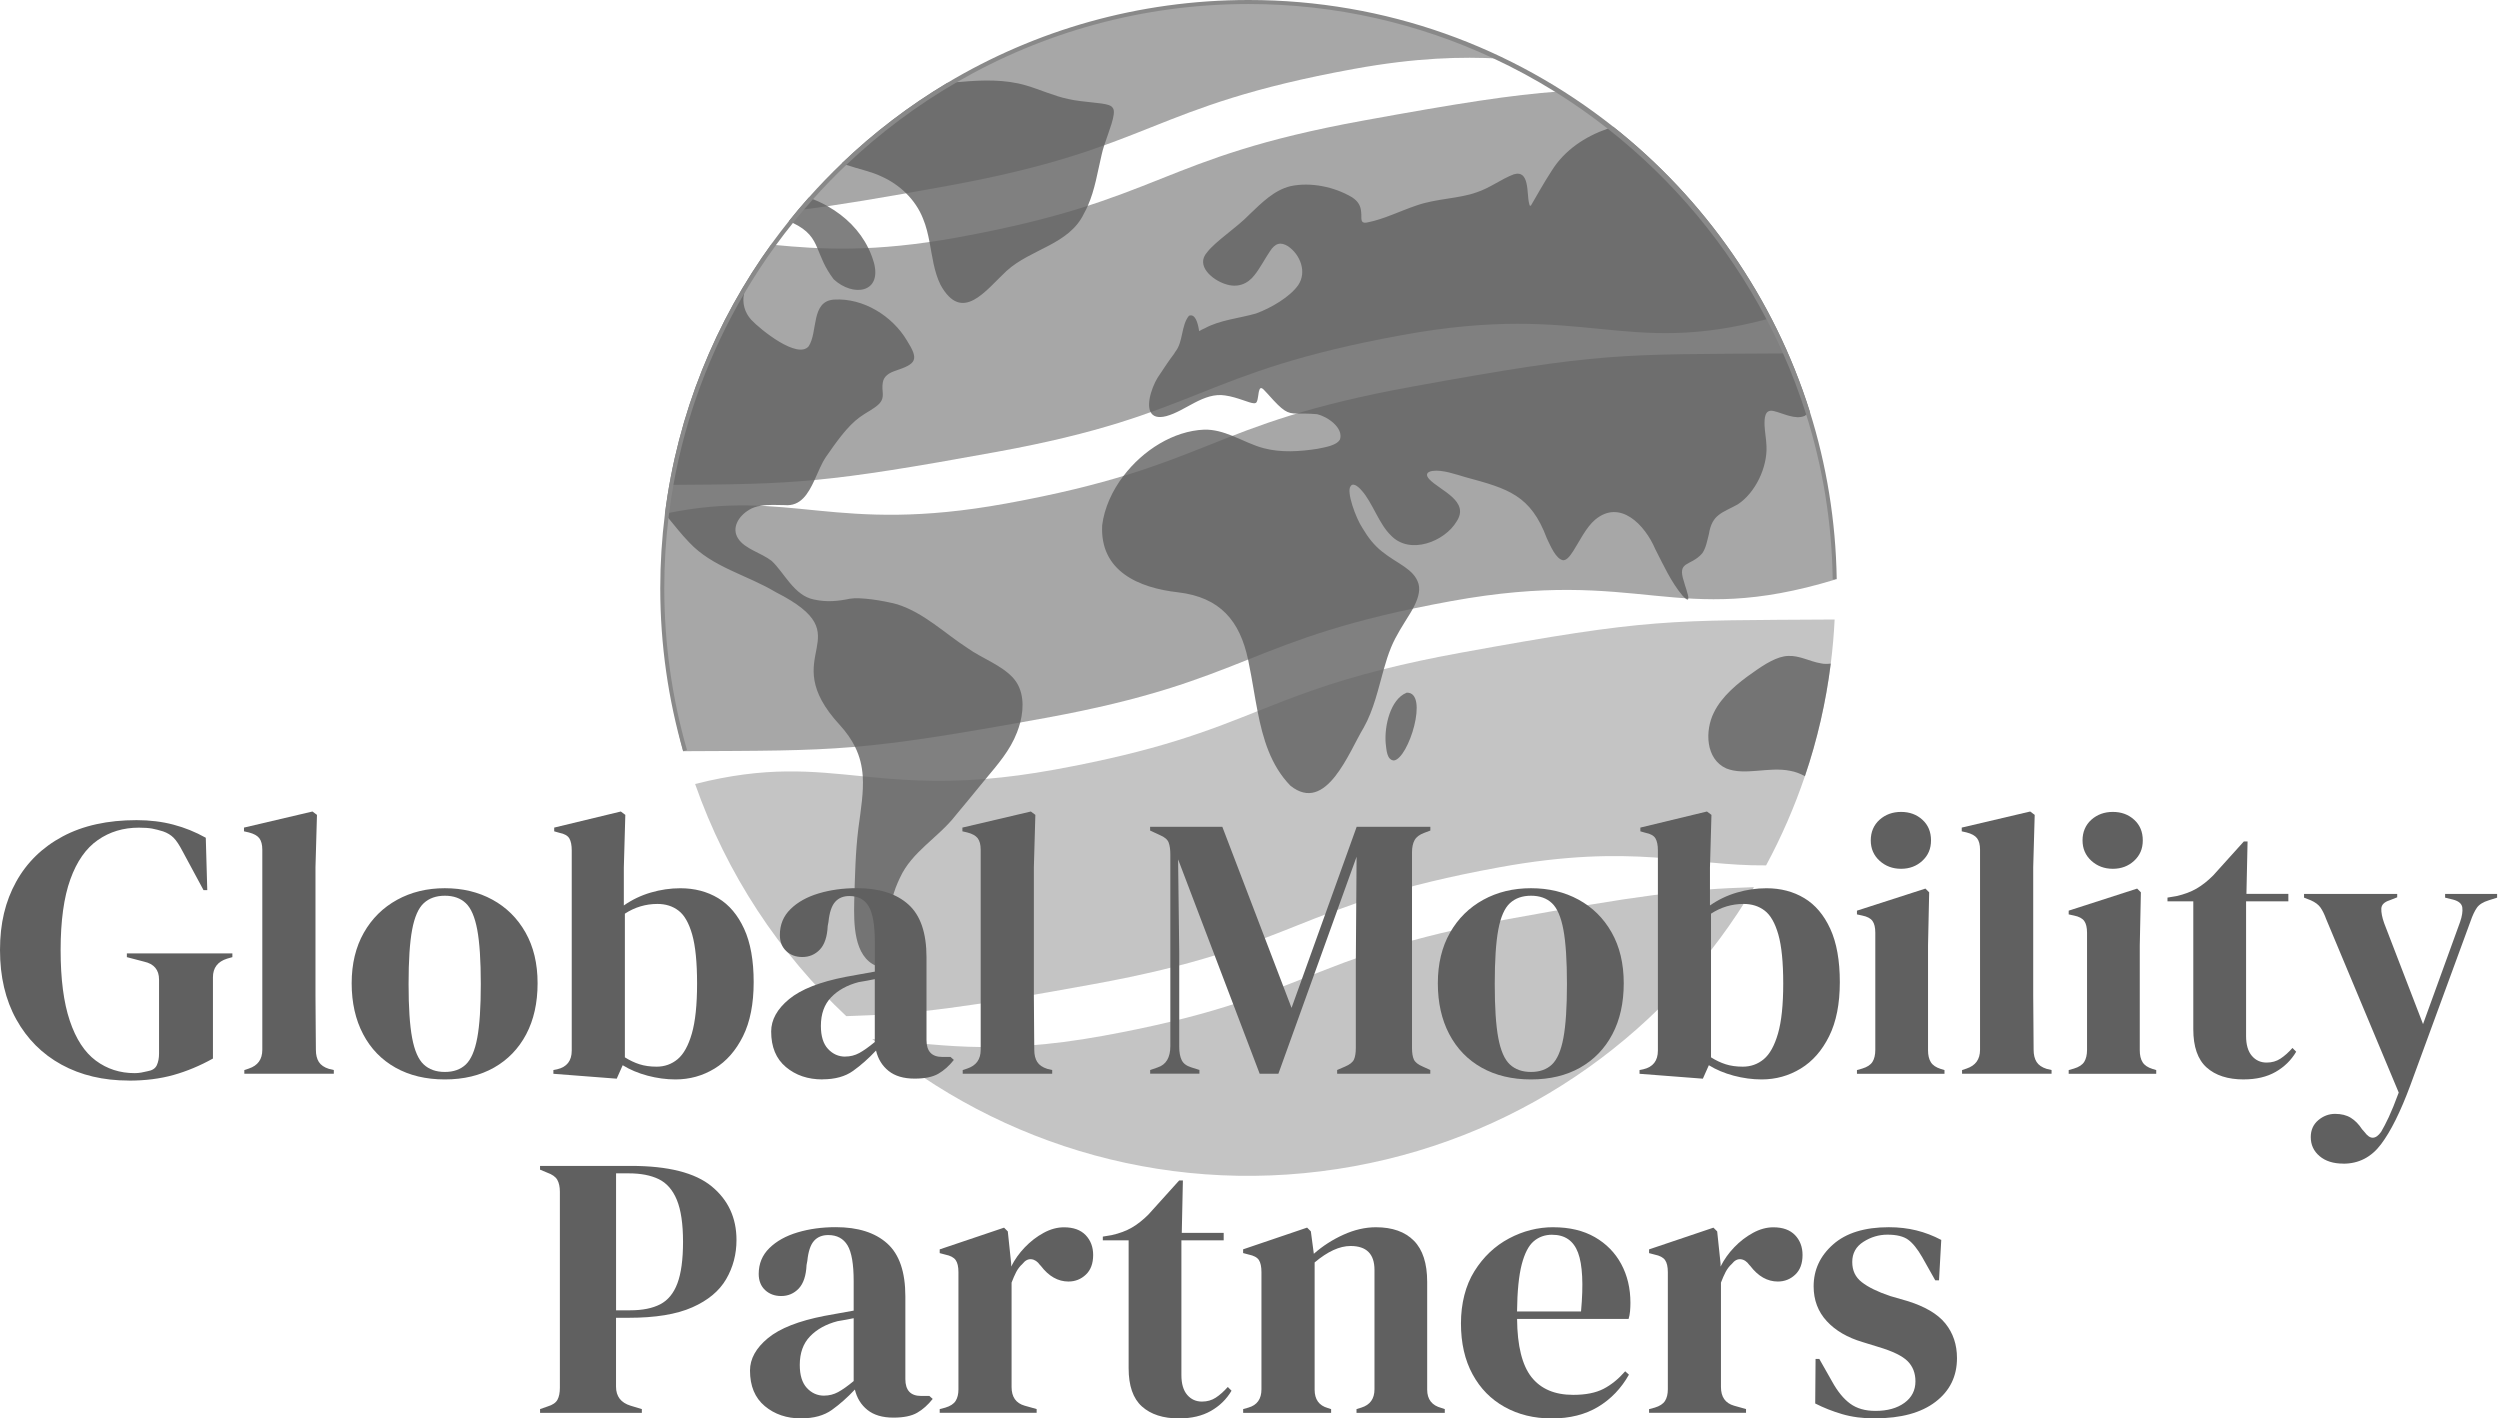 <svg xmlns="http://www.w3.org/2000/svg" width="141" height="80" viewBox="0 0 141 80" fill="none"><path opacity="0.75" d="M84.592 3.305C82.432 3.191 79.866 3.248 76.357 3.888C64.705 6.011 65.132 8.352 53.48 10.476C49.771 11.152 47.251 11.576 45.134 11.839C49.916 6.181 56.627 2.08 64.487 0.648C71.577 -0.645 78.539 0.419 84.59 3.305H84.592Z" fill="#898989"></path><path opacity="0.75" d="M99.81 17.96C91.538 20.192 89.506 16.998 79.093 18.897C67.441 21.02 67.868 23.362 56.216 25.485C46.554 27.248 44.885 27.309 37.845 27.348C38.723 22.413 40.731 17.781 43.621 13.809H43.632C46.266 14.063 49.274 14.253 54.011 13.389C65.663 11.265 65.236 8.924 76.876 6.803C82.305 5.814 85.207 5.358 87.963 5.156H87.974C92.927 8.253 97.053 12.649 99.81 17.96Z" fill="#898989"></path><path opacity="0.75" d="M102.983 27.282C103.315 29.094 103.487 30.9 103.521 32.683C94.417 35.456 92.65 31.932 81.829 33.906C70.177 36.029 70.603 38.371 58.952 40.494C48.446 42.409 47.323 42.325 38.53 42.368C38.242 41.32 38.054 40.242 37.856 39.156C37.225 35.694 37.155 32.261 37.591 28.954C44.603 27.506 47.012 30.174 56.745 28.398C68.396 26.275 67.97 23.933 79.61 21.812C90.42 19.841 91.234 19.995 100.735 19.932C101.747 22.236 102.511 24.698 102.981 27.282H102.983Z" fill="#898989"></path><g opacity="0.5"><path d="M103.473 34.94C103.433 35.775 103.36 36.603 103.256 37.425C102.983 39.602 102.491 41.728 101.797 43.774C101.209 45.514 100.474 47.198 99.608 48.808C95.275 48.849 92.135 47.536 84.565 48.915C72.913 51.041 73.34 53.379 61.688 55.503C54.401 56.832 51.663 57.2 47.731 57.311C43.954 53.77 40.992 49.316 39.204 44.217C43.244 43.196 45.778 43.495 48.659 43.783C50.617 43.976 52.734 44.167 55.592 43.931C56.754 43.836 58.038 43.67 59.483 43.407C65.313 42.345 68.12 41.227 70.926 40.111C72.931 39.314 74.939 38.516 78.047 37.74C79.283 37.429 80.694 37.123 82.348 36.821C93.158 34.85 93.972 35.004 103.473 34.94Z" fill="#898989"></path></g><g opacity="0.5"><path d="M98.925 50.034C94.215 58.013 86.2 63.981 76.364 65.776C66.291 67.611 56.463 64.689 49.188 58.596C52.618 58.841 55.846 59.583 62.223 58.419C73.875 56.295 73.448 53.954 85.089 51.833C92.296 50.52 95.057 50.15 98.927 50.036L98.925 50.034Z" fill="#898989"></path></g><path d="M57.137 38.231L57.112 38.202C56.42 37.476 55.39 37.138 54.578 36.557C53.278 35.72 52.119 34.563 50.606 34.084C49.791 33.862 48.494 33.669 47.938 33.767C47.269 33.907 46.624 33.971 45.905 33.812C44.785 33.596 44.222 32.278 43.521 31.634C42.933 31.176 42.008 30.965 41.631 30.373C41.255 29.799 41.622 29.127 42.26 28.748C42.446 28.635 42.661 28.567 42.886 28.528H42.888C43.346 28.449 43.848 28.485 44.256 28.488C45.152 28.569 45.578 27.857 45.939 27.076C46.153 26.609 46.343 26.115 46.597 25.752C47.144 24.965 47.79 24.032 48.498 23.524C48.85 23.261 49.301 23.063 49.587 22.773C49.948 22.387 49.701 22.063 49.789 21.584C49.837 21.206 50.175 21.017 50.517 20.906C51.674 20.52 51.842 20.298 51.159 19.218C50.336 17.821 48.687 16.793 47.039 16.897C45.721 16.984 46.143 18.73 45.606 19.534C44.977 20.271 42.899 18.599 42.375 18.041C41.99 17.619 41.858 17.093 41.96 16.58C41.985 16.453 42.026 16.326 42.083 16.201C42.119 16.103 42.16 16.01 42.207 15.917C42.207 15.915 42.207 15.913 42.212 15.911C42.214 15.906 42.216 15.904 42.216 15.899C42.598 15.11 43.199 14.486 43.553 13.703C40.354 18.109 38.212 23.331 37.5 28.998C37.525 29.025 37.552 29.055 37.577 29.084C37.618 29.13 37.661 29.177 37.702 29.227C38.049 29.636 38.41 30.119 38.87 30.591C40.184 31.997 42.123 32.421 43.755 33.399C48.809 35.965 43.623 36.843 47.371 40.897C47.75 41.316 48.029 41.72 48.226 42.124C48.496 42.671 48.621 43.213 48.659 43.785C48.714 44.665 48.562 45.609 48.412 46.722C48.242 48.079 48.221 49.461 48.178 50.838C48.153 52.065 48.138 53.955 49.435 54.483C50.467 54.572 50.079 52.596 50.154 51.897C50.177 51.042 50.397 50.245 50.758 49.506C51.42 48.038 52.936 47.231 53.898 45.987C54.422 45.37 54.927 44.735 55.445 44.111C55.495 44.05 55.542 43.991 55.592 43.932C56.261 43.127 56.962 42.337 57.357 41.312C57.427 41.133 57.489 40.944 57.541 40.752C57.765 39.878 57.747 38.903 57.137 38.231ZM67.718 19.794C67.709 19.567 67.695 19.1 67.632 18.674C67.552 18.145 67.391 17.678 67.058 17.809C66.609 18.349 66.74 19.282 66.286 19.842L66.261 19.881C66.248 19.903 66.232 19.928 66.221 19.951C66.046 20.239 65.926 20.489 66.005 20.713C66.164 21.131 66.849 21.353 67.255 21.18C67.654 21.024 67.75 20.466 67.718 19.794ZM62.781 6.122C62.734 6.022 62.65 5.967 62.539 5.927C62.114 5.777 61.114 5.777 60.254 5.586C59.447 5.416 58.664 5.051 57.865 4.817C56.695 4.472 55.426 4.506 54.163 4.62C54.099 4.622 54.036 4.627 53.975 4.631C53.87 4.636 53.768 4.645 53.666 4.656C53.582 4.663 53.501 4.67 53.419 4.681C51.27 5.967 49.279 7.487 47.482 9.207C47.514 9.221 47.548 9.234 47.582 9.245C47.632 9.266 47.681 9.284 47.734 9.3C48.355 9.515 49.147 9.677 49.691 9.942C50.218 10.173 50.701 10.5 51.109 10.904C51.518 11.31 51.847 11.791 52.058 12.329C52.235 12.753 52.339 13.2 52.425 13.651C52.584 14.477 52.677 15.316 53.044 16.063C54.263 18.274 55.594 16.373 56.763 15.287C58.138 14.028 60.297 13.808 61.139 12.038L61.159 12C61.23 11.873 61.295 11.741 61.352 11.609C61.758 10.697 61.906 9.67 62.137 8.706C62.169 8.554 62.219 8.381 62.278 8.2C62.534 7.412 62.954 6.435 62.784 6.122H62.781ZM49.288 14.81L49.276 14.776C49.197 14.502 49.095 14.241 48.972 13.991C48.489 13 47.684 12.201 46.681 11.632C46.57 11.566 46.456 11.507 46.339 11.448C46.182 11.371 46.019 11.301 45.855 11.235C45.808 11.217 45.758 11.199 45.71 11.181C45.676 11.169 45.644 11.156 45.61 11.147C45.227 11.578 44.852 12.02 44.492 12.474C44.574 12.508 44.648 12.542 44.721 12.576C45.59 12.989 45.867 13.44 46.1 13.994C46.311 14.484 46.49 15.055 47.021 15.754C48.115 16.761 49.751 16.53 49.288 14.81ZM102.684 37.41C102.085 37.31 101.484 36.961 100.853 36.995C100.236 37.011 99.531 37.455 98.857 37.938C98.004 38.526 97.103 39.279 96.663 40.187C96.148 41.214 96.193 42.818 97.364 43.34C98.405 43.762 99.753 43.229 100.955 43.472C101.257 43.524 101.534 43.633 101.797 43.776C102.491 41.729 102.983 39.604 103.255 37.426C103.063 37.449 102.87 37.455 102.684 37.41ZM90.991 7.152C90.951 7.163 90.91 7.177 90.869 7.19C90.803 7.211 90.737 7.233 90.672 7.256C89.39 7.703 88.244 8.47 87.532 9.604C86.994 10.43 86.652 11.081 86.35 11.584C86.275 11.646 86.261 11.557 86.239 11.455C86.1 10.917 86.282 9.554 85.374 9.833C84.68 10.092 84.006 10.618 83.274 10.849C82.289 11.206 81.025 11.194 79.909 11.582C79.031 11.873 78.04 12.365 77.166 12.535C76.665 12.66 76.813 12.299 76.772 11.993C76.751 11.621 76.615 11.36 76.252 11.124C75.254 10.532 73.92 10.257 72.781 10.5C71.853 10.727 71.153 11.446 70.476 12.088C69.735 12.857 68.562 13.597 68.076 14.234C67.416 14.98 68.367 15.777 69.09 16.015C69.787 16.258 70.365 16.026 70.76 15.509C71.073 15.112 71.336 14.602 71.62 14.18C71.931 13.692 72.241 13.64 72.645 13.889C73.335 14.357 73.721 15.343 73.217 16.083C72.759 16.741 71.683 17.376 70.835 17.682C69.877 17.957 68.802 18.045 67.945 18.517C67.836 18.563 67.731 18.615 67.632 18.674C67.051 18.987 66.611 19.443 66.221 19.951C65.939 20.316 65.685 20.709 65.424 21.099C65.045 21.602 64.617 22.73 64.898 23.249C65.025 23.483 65.295 23.594 65.778 23.47C66.872 23.177 67.877 22.115 69.095 22.303C69.803 22.403 70.463 22.741 70.724 22.744C70.787 22.746 70.844 22.73 70.876 22.675C70.971 22.489 70.957 22.179 71.03 21.99C71.127 21.709 71.354 22.086 71.527 22.247C72.384 23.211 72.591 23.317 73.135 23.327H73.138C73.403 23.331 73.748 23.313 74.288 23.361C74.85 23.49 75.783 24.114 75.576 24.783C75.377 25.135 74.744 25.219 74.299 25.314C73.312 25.466 72.253 25.538 71.279 25.28C70.692 25.13 70.111 24.826 69.51 24.583H69.508C68.995 24.377 68.469 24.216 67.913 24.232C66.191 24.304 64.471 25.384 63.362 26.845H63.36C62.72 27.687 62.285 28.651 62.162 29.624C62.03 32.215 64.215 33.156 66.45 33.408C68.825 33.689 69.93 35.026 70.39 37.201H70.392C70.413 37.297 70.431 37.394 70.449 37.494C70.626 38.342 70.753 39.234 70.926 40.112C71.227 41.663 71.668 43.172 72.779 44.313C74.803 45.935 76.084 42.401 76.91 41.044C77.482 40.03 77.734 38.846 78.047 37.741C78.167 37.317 78.296 36.904 78.455 36.518C78.736 35.833 79.152 35.218 79.537 34.588C79.587 34.506 79.637 34.42 79.687 34.329C79.927 33.887 80.127 33.367 80.007 32.936C79.76 32.083 78.809 31.804 77.945 31.105C77.52 30.772 77.16 30.321 76.858 29.806C76.457 29.213 75.928 27.718 76.173 27.426C76.275 27.242 76.52 27.337 76.815 27.684C77.409 28.352 77.775 29.558 78.453 30.203C79.519 31.323 81.488 30.538 82.151 29.413C82.92 28.259 81.223 27.671 80.615 27.031C80.392 26.791 80.451 26.62 80.78 26.562C81.361 26.48 82.083 26.75 82.666 26.916C85.052 27.562 86.332 27.923 87.241 30.361C87.457 30.808 87.74 31.5 88.142 31.596C88.333 31.618 88.516 31.416 88.739 31.067C89.07 30.55 89.46 29.735 89.964 29.313C91.357 28.143 92.761 29.572 93.358 30.972C93.825 31.884 94.258 32.841 94.903 33.605C94.957 33.664 95.005 33.71 95.043 33.742H95.048C95.168 33.848 95.216 33.835 95.222 33.753C95.24 33.556 95.009 32.975 94.973 32.796C94.576 31.609 95.338 31.968 96.003 31.212C96.225 30.899 96.286 30.484 96.382 30.121C96.563 28.998 97.135 28.932 98.006 28.449C98.997 27.805 99.689 26.357 99.63 25.155C99.617 24.779 99.537 24.359 99.521 23.998C99.51 23.569 99.531 23.061 100.039 23.184C100.529 23.293 101.255 23.694 101.783 23.456C101.813 23.436 101.842 23.415 101.872 23.39C101.915 23.363 101.956 23.329 101.996 23.29C102.024 23.27 102.051 23.245 102.074 23.218C100.057 16.802 96.143 11.228 90.991 7.152ZM79.351 39.066L79.324 39.073C78.412 39.447 78.07 40.962 78.153 41.924C78.197 42.272 78.208 42.868 78.618 42.891C79.449 42.782 80.599 39.046 79.351 39.066Z" fill="#606060" fill-opacity="0.8"></path><path d="M7.26 60.943C5.824 60.943 4.562 60.643 3.471 60.047C2.38 59.45 1.529 58.597 0.919 57.494C0.306 56.39 0 55.085 0 53.579C0 52.072 0.302 50.836 0.907 49.738C1.513 48.64 2.389 47.787 3.534 47.175C4.68 46.562 6.071 46.256 7.702 46.256C8.448 46.256 9.14 46.34 9.78 46.51C10.42 46.678 11.028 46.925 11.606 47.249L11.69 50.203H11.479L10.297 48.01C10.113 47.658 9.946 47.404 9.791 47.249C9.637 47.095 9.44 46.975 9.201 46.891C8.977 46.821 8.768 46.769 8.58 46.732C8.389 46.698 8.14 46.68 7.831 46.68C6.958 46.68 6.189 46.911 5.52 47.377C4.85 47.842 4.333 48.579 3.968 49.593C3.603 50.605 3.419 51.936 3.419 53.581C3.419 55.226 3.591 56.542 3.936 57.569C4.281 58.597 4.769 59.346 5.402 59.817C6.034 60.289 6.765 60.525 7.595 60.525C7.722 60.525 7.845 60.514 7.965 60.493C8.085 60.473 8.201 60.448 8.314 60.419C8.582 60.376 8.757 60.264 8.843 60.081C8.927 59.899 8.97 59.679 8.97 59.427V55.248C8.97 54.7 8.689 54.361 8.126 54.237L7.155 53.983V53.772H13.106V53.983L12.811 54.067C12.275 54.234 12.01 54.586 12.01 55.121V59.702C11.277 60.11 10.535 60.419 9.784 60.63C9.031 60.841 8.192 60.947 7.262 60.947L7.26 60.943Z" fill="#606060"></path><path d="M13.78 60.562V60.351L14.034 60.267C14.54 60.099 14.794 59.748 14.794 59.212V47.921C14.794 47.64 14.737 47.425 14.626 47.277C14.512 47.13 14.315 47.021 14.036 46.95L13.761 46.887V46.676L17.623 45.769L17.877 45.959L17.793 48.913V56.129C17.793 56.649 17.795 57.166 17.804 57.681C17.811 58.194 17.816 58.704 17.816 59.21C17.816 59.491 17.872 59.72 17.983 59.895C18.097 60.072 18.285 60.201 18.553 60.285L18.827 60.349V60.56H13.784L13.78 60.562Z" fill="#606060"></path><path d="M25.091 60.88C24.022 60.88 23.092 60.657 22.305 60.215C21.518 59.773 20.907 59.142 20.479 58.325C20.05 57.508 19.834 56.553 19.834 55.455C19.834 54.357 20.064 53.409 20.52 52.606C20.976 51.803 21.602 51.186 22.398 50.748C23.192 50.312 24.09 50.095 25.089 50.095C26.087 50.095 26.981 50.31 27.768 50.739C28.555 51.168 29.179 51.782 29.635 52.586C30.091 53.389 30.32 54.344 30.32 55.455C30.32 56.567 30.104 57.527 29.676 58.337C29.247 59.146 28.641 59.773 27.861 60.215C27.08 60.657 26.155 60.88 25.086 60.88H25.091ZM25.091 60.458C25.583 60.458 25.978 60.317 26.273 60.036C26.568 59.754 26.783 59.255 26.917 58.538C27.051 57.822 27.117 56.807 27.117 55.498C27.117 54.19 27.051 53.155 26.917 52.438C26.783 51.721 26.57 51.222 26.273 50.941C25.978 50.66 25.583 50.519 25.091 50.519C24.599 50.519 24.201 50.66 23.898 50.941C23.596 51.222 23.378 51.721 23.244 52.438C23.11 53.155 23.044 54.176 23.044 55.498C23.044 56.821 23.11 57.819 23.244 58.538C23.378 59.255 23.596 59.754 23.898 60.036C24.199 60.317 24.596 60.458 25.091 60.458Z" fill="#606060"></path><path d="M34.778 60.837L31.211 60.562V60.351L31.422 60.308C31.971 60.181 32.246 59.829 32.246 59.253V47.962C32.246 47.667 32.2 47.443 32.11 47.286C32.019 47.132 31.831 47.025 31.552 46.971L31.257 46.887V46.676L35.014 45.769L35.268 45.959L35.184 48.935V51.068C35.649 50.743 36.155 50.501 36.704 50.34C37.253 50.179 37.809 50.097 38.371 50.097C39.174 50.097 39.884 50.283 40.504 50.655C41.123 51.027 41.611 51.606 41.969 52.386C42.328 53.166 42.507 54.169 42.507 55.392C42.507 56.615 42.307 57.633 41.906 58.441C41.504 59.251 40.971 59.859 40.302 60.267C39.633 60.675 38.898 60.88 38.097 60.88C37.577 60.88 37.053 60.809 36.525 60.669C35.996 60.528 35.529 60.331 35.12 60.079L34.782 60.839L34.778 60.837ZM37.035 60.16C37.484 60.16 37.879 60.02 38.217 59.739C38.555 59.457 38.823 58.976 39.02 58.293C39.217 57.611 39.315 56.671 39.315 55.476C39.315 54.28 39.224 53.359 39.04 52.71C38.857 52.064 38.6 51.612 38.271 51.361C37.94 51.106 37.543 50.982 37.078 50.982C36.416 50.982 35.805 51.166 35.243 51.531V59.634C35.51 59.802 35.785 59.934 36.066 60.024C36.347 60.115 36.672 60.16 37.037 60.16H37.035Z" fill="#606060"></path><path d="M46.384 60.879C45.567 60.879 44.882 60.648 44.326 60.182C43.77 59.717 43.494 59.05 43.494 58.177C43.494 57.517 43.832 56.907 44.505 56.351C45.181 55.795 46.243 55.378 47.693 55.096C47.917 55.053 48.172 55.008 48.453 54.958C48.734 54.908 49.029 54.856 49.34 54.799V53.132C49.34 52.174 49.224 51.503 48.993 51.117C48.761 50.729 48.398 50.536 47.906 50.536C47.568 50.536 47.3 50.645 47.105 50.863C46.908 51.081 46.781 51.458 46.726 51.993L46.683 52.224C46.656 52.83 46.506 53.272 46.241 53.554C45.973 53.835 45.642 53.976 45.25 53.976C44.884 53.976 44.58 53.862 44.342 53.638C44.104 53.413 43.984 53.109 43.984 52.73C43.984 52.154 44.183 51.669 44.585 51.274C44.986 50.879 45.517 50.584 46.177 50.387C46.84 50.189 47.557 50.092 48.33 50.092C49.583 50.092 50.549 50.398 51.232 51.011C51.915 51.623 52.255 52.619 52.255 53.996V58.66C52.255 59.293 52.55 59.611 53.142 59.611H53.607L53.798 59.779C53.53 60.117 53.237 60.377 52.922 60.559C52.604 60.743 52.157 60.834 51.581 60.834C50.962 60.834 50.474 60.688 50.116 60.4C49.757 60.112 49.521 59.729 49.408 59.25C48.986 59.702 48.553 60.083 48.11 60.4C47.668 60.716 47.094 60.874 46.391 60.874L46.384 60.879ZM47.67 59.59C47.952 59.59 48.215 59.525 48.462 59.391C48.707 59.257 49 59.05 49.338 58.769V55.223C49.197 55.251 49.056 55.28 48.916 55.307C48.775 55.334 48.614 55.364 48.43 55.391C47.784 55.559 47.266 55.845 46.878 56.246C46.49 56.648 46.298 57.186 46.298 57.862C46.298 58.438 46.431 58.871 46.699 59.159C46.967 59.447 47.289 59.593 47.67 59.593V59.59Z" fill="#606060"></path><path d="M54.297 60.562V60.351L54.551 60.267C55.057 60.099 55.311 59.748 55.311 59.212V47.921C55.311 47.64 55.254 47.425 55.143 47.277C55.029 47.13 54.832 47.021 54.553 46.95L54.279 46.887V46.676L58.14 45.769L58.394 45.959L58.31 48.913V56.129C58.31 56.649 58.312 57.166 58.321 57.681C58.328 58.194 58.333 58.704 58.333 59.21C58.333 59.491 58.389 59.72 58.5 59.895C58.614 60.072 58.802 60.201 59.07 60.285L59.344 60.349V60.56H54.301L54.297 60.562Z" fill="#606060"></path><path d="M64.869 60.561V60.35L65.291 60.203C65.769 60.048 66.007 59.647 66.007 59V48.195C66.007 47.914 65.976 47.689 65.912 47.519C65.849 47.349 65.683 47.21 65.415 47.097L64.866 46.843V46.632H68.939L72.843 56.845L76.516 46.632H80.672V46.843L80.334 46.97C80.066 47.067 79.882 47.206 79.785 47.38C79.687 47.557 79.637 47.784 79.637 48.066V59.102C79.637 59.383 79.671 59.601 79.742 59.756C79.812 59.91 79.98 60.044 80.248 60.157L80.669 60.348V60.559H75.415V60.348L75.858 60.157C76.125 60.044 76.293 59.912 76.364 59.756C76.434 59.601 76.468 59.383 76.468 59.102V54.354L76.511 48.32L72.101 60.559H71.046L66.445 48.467L66.509 53.721V59.039C66.509 59.347 66.554 59.597 66.645 59.787C66.736 59.978 66.915 60.114 67.183 60.198L67.648 60.345V60.556H64.862L64.869 60.561Z" fill="#606060"></path><path d="M86.35 60.88C85.281 60.88 84.351 60.657 83.564 60.215C82.777 59.773 82.167 59.142 81.738 58.325C81.309 57.508 81.094 56.553 81.094 55.455C81.094 54.357 81.323 53.409 81.779 52.606C82.235 51.803 82.861 51.186 83.657 50.748C84.451 50.312 85.349 50.095 86.348 50.095C87.346 50.095 88.24 50.31 89.027 50.739C89.814 51.168 90.438 51.782 90.894 52.586C91.35 53.389 91.579 54.344 91.579 55.455C91.579 56.567 91.364 57.527 90.935 58.337C90.506 59.146 89.9 59.773 89.12 60.215C88.339 60.657 87.414 60.88 86.345 60.88H86.35ZM86.35 60.458C86.842 60.458 87.237 60.317 87.532 60.036C87.827 59.754 88.042 59.255 88.176 58.538C88.31 57.822 88.376 56.807 88.376 55.498C88.376 54.19 88.31 53.155 88.176 52.438C88.042 51.721 87.829 51.222 87.532 50.941C87.237 50.66 86.842 50.519 86.35 50.519C85.858 50.519 85.461 50.66 85.157 50.941C84.855 51.222 84.637 51.721 84.503 52.438C84.369 53.155 84.304 54.176 84.304 55.498C84.304 56.821 84.369 57.819 84.503 58.538C84.637 59.255 84.855 59.754 85.157 60.036C85.458 60.317 85.855 60.458 86.35 60.458Z" fill="#606060"></path><path d="M96.037 60.837L92.47 60.562V60.351L92.681 60.308C93.23 60.181 93.505 59.829 93.505 59.253V47.962C93.505 47.667 93.459 47.443 93.369 47.286C93.278 47.132 93.09 47.025 92.811 46.971L92.516 46.887V46.676L96.272 45.769L96.526 45.959L96.442 48.935V51.068C96.908 50.743 97.413 50.501 97.963 50.34C98.511 50.179 99.067 50.097 99.63 50.097C100.433 50.097 101.143 50.283 101.762 50.655C102.382 51.027 102.87 51.606 103.228 52.386C103.586 53.166 103.766 54.169 103.766 55.392C103.766 56.615 103.566 57.633 103.164 58.441C102.763 59.251 102.23 59.859 101.561 60.267C100.891 60.675 100.156 60.88 99.355 60.88C98.836 60.88 98.312 60.809 97.783 60.669C97.255 60.528 96.787 60.331 96.379 60.079L96.041 60.839L96.037 60.837ZM98.294 60.16C98.743 60.16 99.138 60.02 99.476 59.739C99.814 59.457 100.081 58.976 100.279 58.293C100.476 57.611 100.574 56.671 100.574 55.476C100.574 54.28 100.483 53.359 100.299 52.71C100.115 52.064 99.859 51.612 99.53 51.361C99.199 51.106 98.802 50.982 98.337 50.982C97.674 50.982 97.064 51.166 96.501 51.531V59.634C96.769 59.802 97.044 59.934 97.325 60.024C97.606 60.115 97.931 60.16 98.296 60.16H98.294Z" fill="#606060"></path><path d="M104.732 60.563V60.352L105.027 60.268C105.309 60.184 105.502 60.057 105.608 59.889C105.713 59.721 105.767 59.494 105.767 59.213V52.607C105.767 52.312 105.715 52.09 105.608 51.942C105.502 51.795 105.309 51.693 105.027 51.636L104.732 51.572V51.361L108.594 50.116L108.805 50.327L108.741 53.324V59.233C108.741 59.515 108.793 59.739 108.9 59.909C109.007 60.08 109.193 60.204 109.458 60.288L109.669 60.352V60.563H104.73H104.732ZM107.221 49C106.742 49 106.339 48.848 106.007 48.546C105.676 48.244 105.511 47.861 105.511 47.396C105.511 46.931 105.676 46.532 106.007 46.234C106.339 45.939 106.742 45.792 107.221 45.792C107.7 45.792 108.101 45.939 108.424 46.234C108.748 46.529 108.909 46.917 108.909 47.396C108.909 47.874 108.748 48.244 108.424 48.546C108.099 48.848 107.698 49 107.221 49Z" fill="#606060"></path><path d="M110.66 60.562V60.351L110.914 60.267C111.42 60.099 111.674 59.748 111.674 59.212V47.921C111.674 47.64 111.618 47.425 111.506 47.277C111.393 47.13 111.196 47.021 110.917 46.95L110.642 46.887V46.676L114.503 45.769L114.757 45.959L114.673 48.913V56.129C114.673 56.649 114.676 57.166 114.685 57.681C114.692 58.194 114.696 58.704 114.696 59.21C114.696 59.491 114.753 59.72 114.864 59.895C114.977 60.072 115.166 60.201 115.433 60.285L115.708 60.349V60.56H110.665L110.66 60.562Z" fill="#606060"></path><path d="M116.674 60.563V60.352L116.969 60.268C117.25 60.184 117.443 60.057 117.55 59.889C117.654 59.721 117.709 59.494 117.709 59.213V52.607C117.709 52.312 117.656 52.09 117.55 51.942C117.443 51.795 117.25 51.693 116.969 51.636L116.674 51.572V51.361L120.535 50.116L120.746 50.327L120.683 53.324V59.233C120.683 59.515 120.735 59.739 120.842 59.909C120.948 60.08 121.134 60.204 121.4 60.288L121.611 60.352V60.563H116.672H116.674ZM119.165 49C118.686 49 118.283 48.848 117.951 48.546C117.62 48.244 117.455 47.861 117.455 47.396C117.455 46.931 117.62 46.532 117.951 46.234C118.283 45.939 118.686 45.792 119.165 45.792C119.644 45.792 120.045 45.939 120.367 46.234C120.692 46.529 120.853 46.917 120.853 47.396C120.853 47.874 120.692 48.244 120.367 48.546C120.043 48.848 119.641 49 119.165 49Z" fill="#606060"></path><path d="M126.552 60.88C125.651 60.88 124.952 60.655 124.451 60.204C123.952 59.755 123.702 59.035 123.702 58.051V50.835H122.246V50.624L122.752 50.54C123.187 50.442 123.564 50.301 123.882 50.118C124.197 49.936 124.51 49.689 124.821 49.378L126.552 47.459H126.763L126.699 50.413H129.063V50.835H126.679V58.432C126.679 58.924 126.788 59.296 127.005 59.55C127.223 59.805 127.502 59.929 127.838 59.929C128.133 59.929 128.394 59.855 128.618 59.707C128.843 59.56 129.068 59.36 129.294 59.106L129.505 59.317C129.224 59.795 128.836 60.174 128.344 60.456C127.852 60.737 127.253 60.878 126.549 60.878L126.552 60.88Z" fill="#606060"></path><path d="M132.164 65.628C131.602 65.628 131.155 65.487 130.824 65.206C130.492 64.925 130.327 64.566 130.327 64.131C130.327 63.736 130.468 63.42 130.749 63.18C131.03 62.942 131.348 62.822 131.699 62.822C132.051 62.822 132.346 62.896 132.586 63.044C132.825 63.191 133.036 63.407 133.219 63.688L133.367 63.856C133.675 64.278 133.986 64.271 134.295 63.836C134.422 63.625 134.565 63.346 134.728 63.003C134.889 62.658 135.077 62.198 135.288 61.621L131.193 51.83C131.096 51.563 130.989 51.349 130.876 51.186C130.762 51.025 130.581 50.887 130.327 50.775L129.948 50.628V50.417H135.202V50.608L134.78 50.775C134.469 50.873 134.313 51.032 134.306 51.25C134.299 51.467 134.351 51.74 134.465 52.062L136.659 57.76L138.748 52.001C138.861 51.678 138.902 51.406 138.875 51.188C138.848 50.971 138.671 50.819 138.346 50.735L137.904 50.628V50.417H140.837V50.628L140.372 50.775C140.048 50.873 139.823 51.016 139.696 51.197C139.569 51.381 139.449 51.633 139.338 51.957L135.939 61.222C135.39 62.699 134.841 63.804 134.292 64.534C133.743 65.265 133.033 65.632 132.16 65.632L132.164 65.628Z" fill="#606060"></path><path d="M30.46 79.684V79.473L30.883 79.325C31.164 79.241 31.35 79.114 31.441 78.946C31.531 78.778 31.577 78.552 31.577 78.27V67.213C31.577 66.932 31.527 66.707 31.429 66.537C31.332 66.369 31.141 66.236 30.86 66.136L30.458 65.968V65.757H35.585C37.681 65.757 39.197 66.14 40.134 66.907C41.069 67.674 41.538 68.683 41.538 69.936C41.538 70.739 41.345 71.474 40.957 72.141C40.569 72.81 39.934 73.341 39.047 73.733C38.16 74.128 36.965 74.323 35.461 74.323H34.744V78.207C34.744 78.756 35.018 79.114 35.567 79.282L36.2 79.473V79.684H30.46ZM34.746 73.901H35.547C36.236 73.901 36.799 73.788 37.235 73.563C37.67 73.338 37.995 72.944 38.206 72.381C38.416 71.819 38.523 71.038 38.523 70.038C38.523 69.037 38.407 68.236 38.174 67.674C37.942 67.111 37.6 66.721 37.151 66.503C36.699 66.285 36.139 66.177 35.463 66.177H34.746V73.901Z" fill="#606060"></path><path d="M45.191 79.999C44.374 79.999 43.689 79.768 43.133 79.303C42.577 78.838 42.3 78.171 42.3 77.297C42.3 76.637 42.639 76.027 43.312 75.471C43.988 74.915 45.05 74.498 46.5 74.216C46.724 74.173 46.978 74.128 47.26 74.078C47.541 74.028 47.836 73.976 48.147 73.919V72.252C48.147 71.294 48.031 70.623 47.8 70.237C47.568 69.852 47.205 69.657 46.713 69.657C46.375 69.657 46.107 69.765 45.912 69.983C45.715 70.201 45.588 70.578 45.533 71.113L45.49 71.344C45.463 71.95 45.313 72.392 45.048 72.674C44.78 72.955 44.449 73.096 44.056 73.096C43.691 73.096 43.387 72.982 43.149 72.758C42.911 72.533 42.791 72.229 42.791 71.85C42.791 71.274 42.99 70.789 43.392 70.394C43.793 69.999 44.324 69.704 44.984 69.507C45.647 69.309 46.364 69.212 47.137 69.212C48.389 69.212 49.356 69.518 50.039 70.131C50.722 70.743 51.062 71.739 51.062 73.116V77.78C51.062 78.413 51.357 78.731 51.949 78.731H52.414L52.605 78.899C52.337 79.237 52.044 79.498 51.729 79.679C51.411 79.863 50.964 79.954 50.388 79.954C49.769 79.954 49.281 79.808 48.923 79.52C48.564 79.232 48.328 78.849 48.215 78.37C47.793 78.822 47.359 79.203 46.917 79.52C46.475 79.836 45.901 79.995 45.197 79.995L45.191 79.999ZM46.479 78.713C46.761 78.713 47.024 78.647 47.271 78.513C47.516 78.379 47.809 78.173 48.147 77.891V74.346C48.006 74.373 47.865 74.402 47.725 74.43C47.584 74.457 47.423 74.486 47.239 74.514C46.593 74.681 46.075 74.967 45.688 75.369C45.3 75.77 45.107 76.308 45.107 76.984C45.107 77.56 45.241 77.994 45.508 78.282C45.776 78.57 46.098 78.715 46.479 78.715V78.713Z" fill="#606060"></path><path d="M52.999 79.685V79.474L53.317 79.39C53.598 79.306 53.791 79.179 53.898 79.011C54.004 78.843 54.056 78.623 54.056 78.358V71.751C54.056 71.443 54.004 71.214 53.898 71.066C53.793 70.919 53.598 70.817 53.317 70.76L52.999 70.676V70.465L56.629 69.24L56.84 69.451L57.031 71.266V71.434C57.228 71.039 57.484 70.678 57.802 70.347C58.12 70.016 58.469 69.746 58.857 69.535C59.242 69.324 59.626 69.22 60.007 69.22C60.542 69.22 60.949 69.367 61.232 69.662C61.513 69.957 61.654 70.331 61.654 70.781C61.654 71.259 61.518 71.629 61.243 71.888C60.969 72.148 60.642 72.278 60.261 72.278C59.671 72.278 59.15 71.983 58.7 71.391L58.657 71.348C58.517 71.15 58.355 71.041 58.172 71.021C57.988 71.001 57.82 71.087 57.666 71.284C57.525 71.411 57.409 71.563 57.316 71.738C57.226 71.915 57.137 72.114 57.053 72.339V78.226C57.053 78.789 57.298 79.14 57.791 79.281L58.467 79.471V79.682H53.002L52.999 79.685Z" fill="#606060"></path><path d="M66.504 80C65.604 80 64.905 79.775 64.404 79.324C63.904 78.875 63.655 78.156 63.655 77.171V69.955H62.199V69.744L62.704 69.66C63.14 69.562 63.517 69.422 63.834 69.238C64.15 69.054 64.463 68.809 64.773 68.498L66.504 66.579H66.715L66.652 69.533H69.016V69.955H66.631V77.552C66.631 78.044 66.74 78.416 66.958 78.671C67.176 78.925 67.455 79.049 67.791 79.049C68.085 79.049 68.346 78.975 68.571 78.827C68.796 78.68 69.02 78.48 69.247 78.226L69.458 78.437C69.177 78.916 68.789 79.294 68.296 79.576C67.804 79.857 67.205 79.998 66.502 79.998L66.504 80Z" fill="#606060"></path><path d="M70.114 79.684V79.473L70.409 79.389C70.901 79.249 71.146 78.904 71.146 78.355V71.749C71.146 71.44 71.096 71.211 70.999 71.063C70.901 70.916 70.71 70.814 70.429 70.757L70.112 70.673V70.462L73.721 69.237L73.932 69.448L74.1 70.714C74.592 70.278 75.148 69.92 75.767 69.639C76.386 69.358 76.999 69.217 77.603 69.217C78.53 69.217 79.245 69.471 79.744 69.977C80.243 70.483 80.493 71.256 80.493 72.297V78.375C80.493 78.924 80.76 79.269 81.296 79.409L81.486 79.473V79.684H76.507V79.473L76.781 79.389C77.274 79.235 77.521 78.89 77.521 78.355V71.624C77.521 70.723 77.069 70.274 76.171 70.274C75.552 70.274 74.876 70.585 74.145 71.202V78.377C74.145 78.926 74.39 79.271 74.885 79.412L75.075 79.475V79.686H70.116L70.114 79.684Z" fill="#606060"></path><path d="M87.607 69.217C88.521 69.217 89.302 69.403 89.95 69.775C90.597 70.147 91.094 70.655 91.439 71.295C91.783 71.935 91.956 72.663 91.956 73.48C91.956 73.634 91.949 73.793 91.935 73.954C91.922 74.115 91.892 74.26 91.852 74.387H85.563C85.576 75.907 85.849 77.001 86.375 77.668C86.904 78.337 87.686 78.67 88.728 78.67C89.431 78.67 90 78.557 90.436 78.332C90.871 78.108 91.28 77.776 91.661 77.341L91.872 77.531C91.436 78.305 90.856 78.911 90.132 79.346C89.408 79.782 88.539 80 87.525 80C86.511 80 85.64 79.784 84.866 79.355C84.093 78.927 83.487 78.312 83.052 77.509C82.616 76.706 82.398 75.751 82.398 74.639C82.398 73.527 82.652 72.504 83.158 71.694C83.664 70.885 84.315 70.27 85.109 69.848C85.903 69.426 86.738 69.215 87.609 69.215L87.607 69.217ZM87.543 69.639C87.135 69.639 86.788 69.762 86.5 70.009C86.212 70.254 85.987 70.692 85.824 71.318C85.663 71.944 85.574 72.826 85.561 73.965H89.17C89.311 72.432 89.254 71.327 89.002 70.653C88.75 69.979 88.263 69.641 87.546 69.641L87.543 69.639Z" fill="#606060"></path><path d="M93.008 79.685V79.474L93.326 79.39C93.607 79.306 93.8 79.179 93.907 79.011C94.013 78.843 94.066 78.623 94.066 78.358V71.751C94.066 71.443 94.013 71.214 93.907 71.066C93.802 70.919 93.607 70.817 93.326 70.76L93.008 70.676V70.465L96.638 69.24L96.849 69.451L97.04 71.266V71.434C97.237 71.039 97.493 70.678 97.811 70.347C98.129 70.016 98.478 69.746 98.866 69.535C99.251 69.324 99.635 69.22 100.016 69.22C100.551 69.22 100.957 69.367 101.241 69.662C101.522 69.957 101.663 70.331 101.663 70.781C101.663 71.259 101.527 71.629 101.252 71.888C100.978 72.148 100.651 72.278 100.27 72.278C99.68 72.278 99.159 71.983 98.709 71.391L98.666 71.348C98.525 71.15 98.365 71.041 98.181 71.021C97.997 71.001 97.829 71.087 97.675 71.284C97.534 71.411 97.418 71.563 97.326 71.738C97.235 71.915 97.146 72.114 97.062 72.339V78.226C97.062 78.789 97.307 79.14 97.8 79.281L98.476 79.471V79.682H93.011L93.008 79.685Z" fill="#606060"></path><path d="M105.755 80C105.066 80 104.447 79.918 103.898 79.757C103.349 79.596 102.843 79.394 102.378 79.156L102.398 76.644H102.609L103.326 77.91C103.634 78.473 103.977 78.893 104.349 79.165C104.721 79.439 105.197 79.575 105.774 79.575C106.45 79.575 106.994 79.423 107.409 79.122C107.824 78.82 108.031 78.414 108.031 77.908C108.031 77.443 107.883 77.064 107.589 76.769C107.294 76.474 106.745 76.207 105.942 75.968L105.054 75.694C104.197 75.44 103.521 75.047 103.029 74.512C102.536 73.977 102.289 73.323 102.289 72.55C102.289 71.622 102.654 70.832 103.387 70.186C104.118 69.539 105.166 69.215 106.531 69.215C107.08 69.215 107.598 69.274 108.083 69.394C108.569 69.514 109.036 69.694 109.487 69.932L109.36 72.212H109.149L108.412 70.903C108.144 70.438 107.881 70.111 107.62 69.92C107.359 69.73 106.969 69.635 106.45 69.635C105.971 69.635 105.522 69.768 105.1 70.036C104.678 70.304 104.467 70.683 104.467 71.175C104.467 71.667 104.646 72.032 105.005 72.314C105.363 72.595 105.894 72.856 106.597 73.094L107.548 73.369C108.559 73.679 109.285 74.104 109.721 74.646C110.157 75.188 110.374 75.839 110.374 76.597C110.374 77.624 109.971 78.448 109.161 79.065C108.351 79.684 107.216 79.993 105.753 79.993L105.755 80Z" fill="#606060"></path><path d="M103.591 32.667H103.521L103.364 32.672C103.317 29.448 102.797 26.331 101.872 23.389C101.5 22.207 101.062 21.052 100.565 19.932C100.274 19.278 99.964 18.636 99.632 18.006C97.436 13.816 94.367 10.15 90.671 7.255C89.723 6.509 88.734 5.817 87.709 5.177C86.588 4.48 85.422 3.848 84.22 3.287C80.011 1.325 75.331 0.227 70.417 0.227C64.433 0.227 58.816 1.831 53.974 4.63C51.71 5.939 49.617 7.509 47.731 9.299C47.08 9.918 46.454 10.562 45.855 11.234C45.685 11.425 45.515 11.62 45.349 11.815C45.134 12.064 44.925 12.318 44.721 12.575C44.392 12.981 44.074 13.396 43.766 13.82C43.119 14.707 42.516 15.628 41.96 16.579C40.043 19.852 38.675 23.484 37.981 27.348C37.888 27.869 37.808 28.396 37.74 28.924C37.727 29.024 37.713 29.124 37.702 29.226C37.545 30.521 37.466 31.84 37.466 33.176C37.466 36.279 37.897 39.351 38.748 42.307L38.53 42.368C37.691 39.451 37.239 36.365 37.239 33.176C37.239 31.76 37.328 30.365 37.5 28.997C38.212 23.33 40.354 18.108 43.553 13.702C43.555 13.702 43.557 13.698 43.557 13.695C43.861 13.28 44.172 12.872 44.492 12.473C44.852 12.019 45.227 11.577 45.61 11.146C46.207 10.474 46.831 9.827 47.48 9.206C49.276 7.486 51.268 5.966 53.416 4.68C58.387 1.708 64.204 0 70.417 0C78.19 0 85.338 2.672 90.991 7.151C96.143 11.227 100.057 16.801 102.073 23.217C103.013 26.207 103.541 29.38 103.591 32.667Z" fill="#898989"></path></svg>